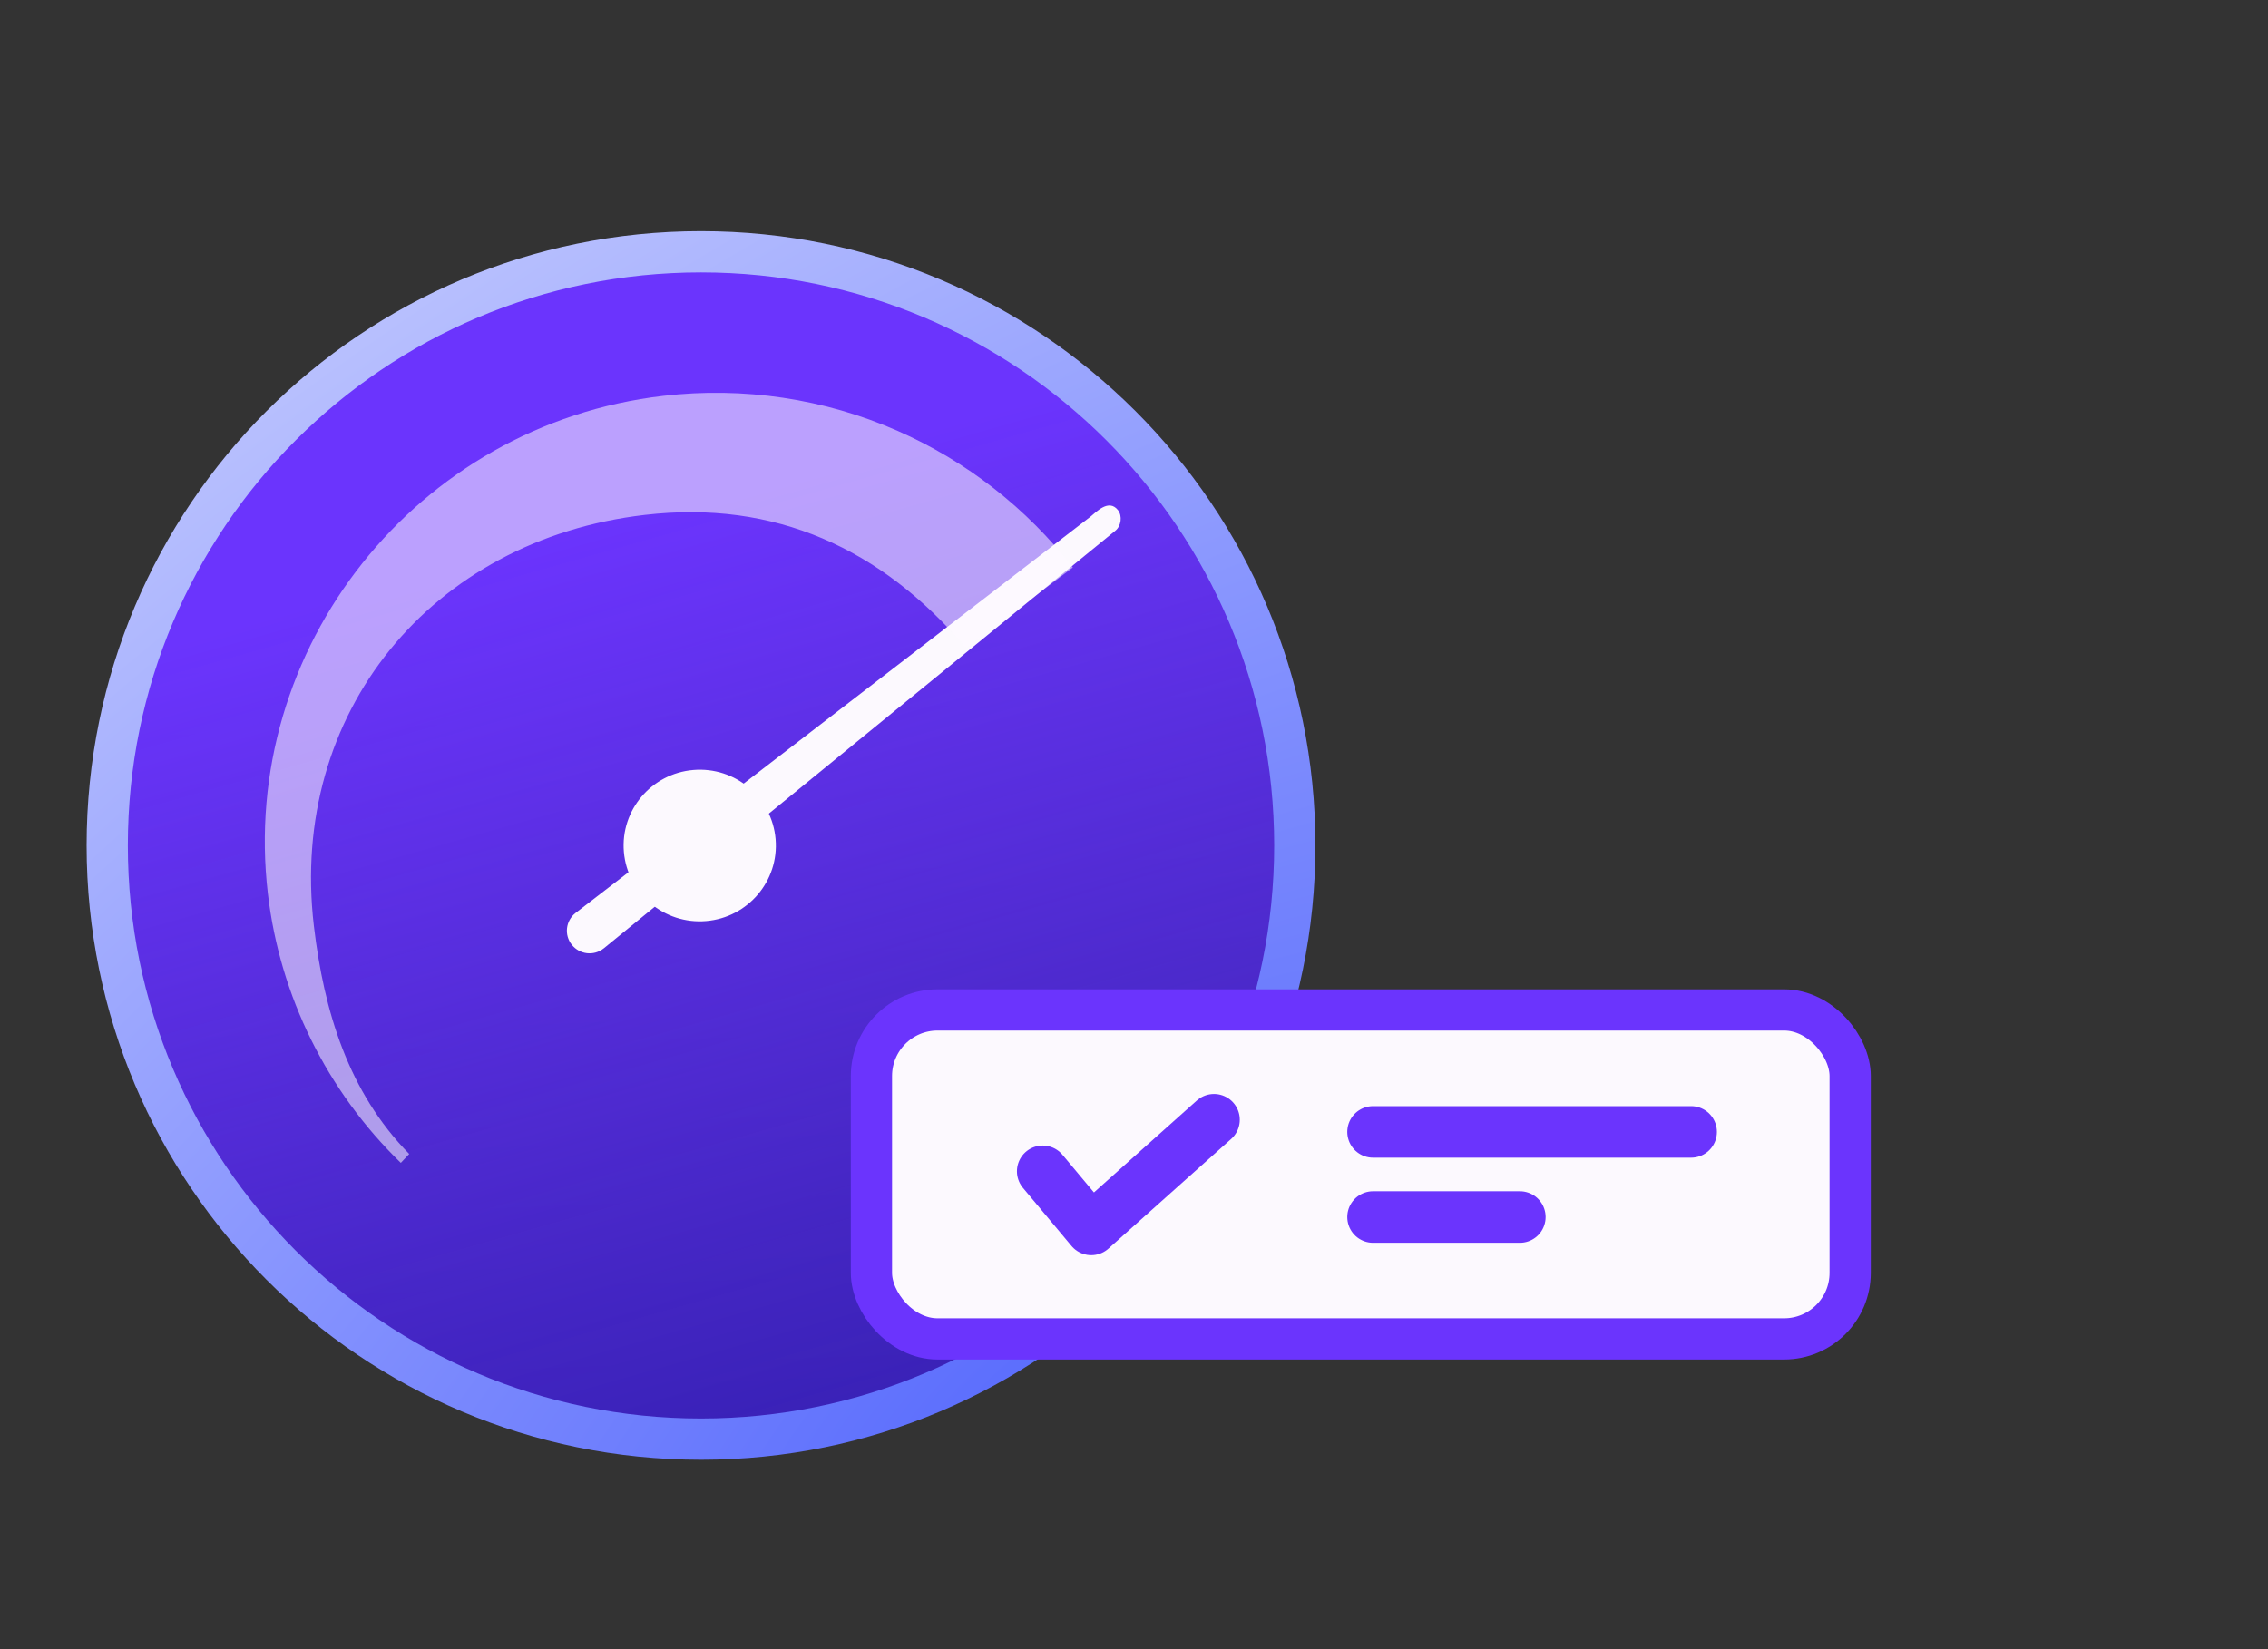 <?xml version="1.0" encoding="UTF-8"?>
<svg xmlns="http://www.w3.org/2000/svg" width="110" height="80" viewBox="0 0 110 80" fill="none">
  <rect x="0" y="0" width="110" height="80" fill="#333333" stroke="none"/>
  <g clip-path="url(#clip0_39_44959)">
    <path d="M34 69.811C49.906 69.811 62.799 56.917 62.799 41.012C62.799 25.107 49.906 12.213 34 12.213C18.095 12.213 5.201 25.107 5.201 41.012C5.201 56.917 18.095 69.811 34 69.811Z" fill="url(#paint0_linear_39_44959)"></path>
    <path d="M34 69.811C49.906 69.811 62.799 56.917 62.799 41.012C62.799 25.107 49.906 12.213 34 12.213C18.095 12.213 5.201 25.107 5.201 41.012C5.201 56.917 18.095 69.811 34 69.811Z" fill="url(#paint1_linear_39_44959)"></path>
    <path d="M34 69.811C49.906 69.811 62.799 56.917 62.799 41.012C62.799 25.107 49.906 12.213 34 12.213C18.095 12.213 5.201 25.107 5.201 41.012C5.201 56.917 18.095 69.811 34 69.811Z" stroke="url(#paint2_radial_39_44959)" stroke-width="2"></path>
    <path d="M29.281 46.007L54.094 25.745C54.379 25.519 54.446 25.026 54.219 24.742C53.771 24.183 53.173 24.837 52.888 25.064L27.909 44.292C27.434 44.669 27.356 45.359 27.735 45.832C28.113 46.306 28.806 46.384 29.281 46.006L29.281 46.007Z" fill="#FCF9FE"></path>
    <path d="M37.617 40.705C37.789 42.728 36.282 44.508 34.25 44.68C32.219 44.852 30.432 43.35 30.259 41.327C30.087 39.303 31.594 37.523 33.626 37.351C35.658 37.179 37.445 38.681 37.617 40.705V40.705Z" fill="#FCF9FE"></path>
    <path opacity="0.55" d="M19.439 56.41C15.859 52.934 13.574 48.313 12.993 43.356C11.594 31.432 20.199 20.596 32.176 19.202C36.056 18.75 39.985 19.338 43.538 20.902C46.874 22.37 49.804 24.657 52.033 27.529L46.855 31.427C42.745 26.605 37.587 24.242 31.268 24.978C20.915 26.183 14.012 34.595 15.222 44.903C15.712 49.082 16.907 52.984 19.847 55.979L19.439 56.41L19.439 56.41Z" fill="#FCF9FE"></path>
    <rect x="42.265" y="48.992" width="47.47" height="15.958" rx="3.206" fill="#FCF9FE" stroke="#6B34FD" stroke-width="2"></rect>
    <path d="M50.572 56.82L52.927 59.638L58.88 54.318" stroke="#6B34FD" stroke-width="2.5" stroke-linecap="round" stroke-linejoin="round"></path>
    <path d="M66.594 54.908L82.021 54.908" stroke="#6B34FD" stroke-width="2.5" stroke-linecap="round"></path>
    <path d="M66.594 59.037L73.714 59.037" stroke="#6B34FD" stroke-width="2.5" stroke-linecap="round"></path>
  </g>
  <defs>
    <linearGradient id="paint0_linear_39_44959" x1="19.644" y1="5.315" x2="22.463" y2="79.376" gradientUnits="userSpaceOnUse">
      <stop offset="0.165" stop-color="#1C2069"></stop>
      <stop offset="0.959" stop-color="#121185"></stop>
    </linearGradient>
    <linearGradient id="paint1_linear_39_44959" x1="13.593" y1="20.958" x2="52.816" y2="159.277" gradientUnits="userSpaceOnUse">
      <stop offset="0.059" stop-color="#6B34FD"></stop>
      <stop offset="0.372" stop-color="#6B34FD" stop-opacity="0.43"></stop>
      <stop offset="0.627" stop-color="#1922FA" stop-opacity="0.13"></stop>
    </linearGradient>
    <radialGradient id="paint2_radial_39_44959" cx="0" cy="0" r="1" gradientUnits="userSpaceOnUse" gradientTransform="translate(54.057 69.811) rotate(-126.192) scale(111.368 210.655)">
      <stop stop-color="#5467FD"></stop>
      <stop offset="1" stop-color="white"></stop>
    </radialGradient>
    <clipPath id="clip0_39_44959">
      <rect width="110" height="80" fill="white"></rect>
    </clipPath>
  </defs>
</svg>

